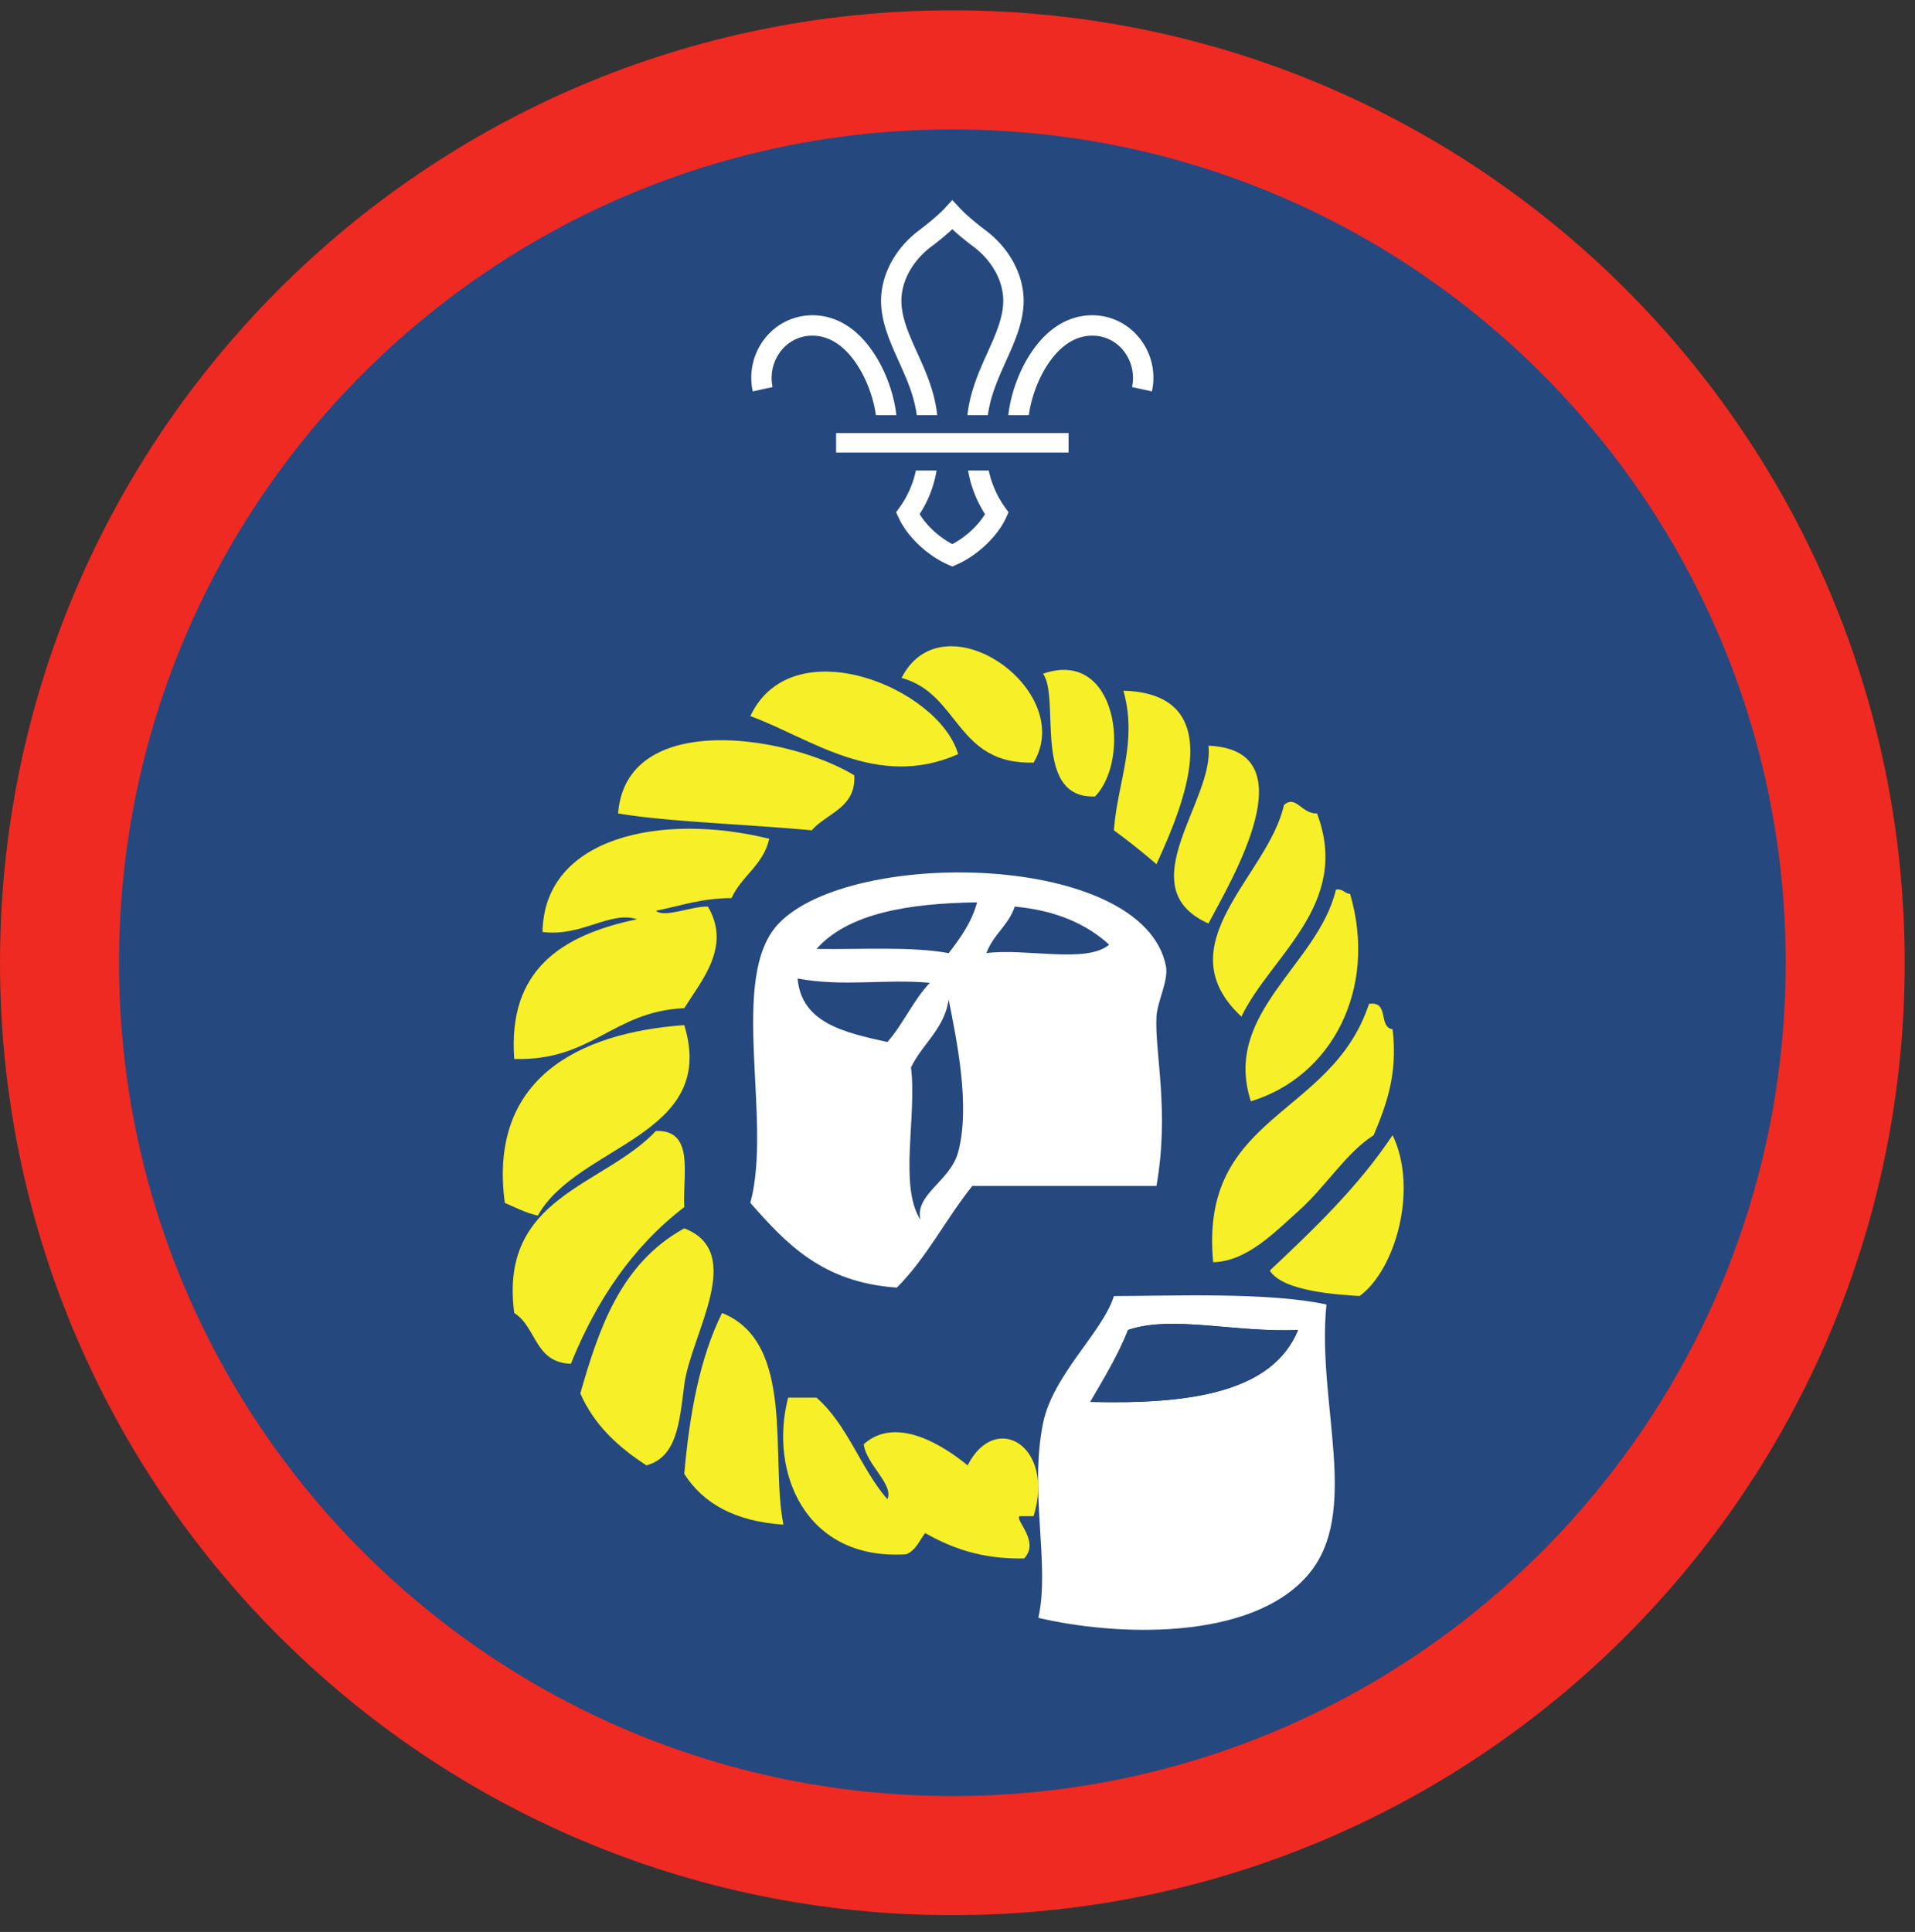 <ns0:svg xmlns:ns0="http://www.w3.org/2000/svg" height="153.333" viewBox="0 0 152 153.333" width="152"><ns0:rect x="0" y="0" width="152" height="153.333" fill="#333333" stroke="none"/><ns0:path d="M75.588.819C33.844.819 0 34.663 0 76.407c0 41.75 33.844 75.595 75.588 75.595 41.75 0 75.595-33.845 75.595-75.595 0-41.744-33.844-75.588-75.595-75.588" fill="#ee2a22" fill-rule="evenodd" /><ns0:path d="M141.735 76.407c0 36.532-29.615 66.14-66.142 66.14-36.53 0-66.145-29.608-66.145-66.14 0-36.526 29.615-66.135 66.145-66.135 36.527 0 66.142 29.61 66.142 66.135" fill="#25487f" fill-rule="evenodd" /><ns0:path d="M82.041 60.527c-6.186.177-5.87-5.48-10.484-6.72 3.303-6.493 13.922.976 10.484 6.72" fill="#f7ef27" fill-rule="evenodd" /><ns0:path d="M76.052 59.855c-6.464 2.865-11.766-1.296-16.495-3.02 3.307-7.032 14.97-2.262 16.495 3.02M82.792 53.47c5.89-2.047 6.994 6.802 4.125 9.745-5.032.192-2.734-7.766-4.125-9.746" fill="#f7ef27" fill-rule="evenodd" /><ns0:path d="M89.167 54.819c8.672.25 4.568 9.495 2.625 13.77a55.841 55.841 0 0 0-3.376-2.687c.267-3.766 1.907-7.031.75-11.083M67.807 61.537c.146 2.594-2.171 2.98-3.375 4.365-5.135-.485-11.541-.682-15.37-1.343.64-8.219 13.454-6.235 18.745-3.022" fill="#f7ef27" fill-rule="evenodd" /><ns0:path d="M95.917 73.297c-6.4-2.874.52-9.77 0-14.114 8.042.344 1.812 10.677 0 14.114" fill="#f7ef27" fill-rule="evenodd" /><ns0:path d="M98.536 80.688c-6.172-5.75 2.147-11.181 3.376-16.802.973-.827 1.395.73 2.624.673 2.735 7.238-3.667 11.276-6 16.129M40.817 84.048c-.53-7.084 3.767-9.839 9.746-11.09-2.156-.691-4.412 1.418-7.5 1.011.114-7.557 9.468-9.51 17.994-7.396-.448 2.063-2.202 2.954-2.994 4.71-2.38-.006-4.058.619-6 1.003.686.595 2.812-.369 4.125-.333 1.88 3.167-.505 5.876-1.876 8.063-5.714.256-7.302 4.21-13.495 4.032" fill="#f7ef27" fill-rule="evenodd" /><ns0:path d="M106.036 70.61c.604-.1.647.318 1.125.334 2.214 7.552-1.464 14.52-7.875 16.463-2.291-7.026 5.36-10.848 6.75-16.797" fill="#f7ef27" fill-rule="evenodd" /><ns0:path d="M77.552 71.616c-.443 1.624-1.333 2.837-2.25 4.03-3.01-.546-6.933-.275-10.495-.332 2.5-2.804 7.21-3.62 12.745-3.698M88.041 74.975c-1.79 1.532-6.718.254-9.744.672.51-1.449 1.771-2.219 2.244-3.694 3.287.303 5.704 1.387 7.5 3.022M63.307 77.663c3.666.677 6.912.014 10.5.339-1.323 1.39-2.104 3.265-3.375 4.702-3.405-.755-6.817-1.506-7.125-5.041M75.303 79.344c.645 3.281 1.728 8.439.75 12.095-.621 2.317-3.465 3.347-2.996 5.375-1.729-2.709-.265-8.271-.75-12.094.9-1.88 2.63-3.022 2.996-5.376" fill="#25487f" fill-rule="evenodd" /><ns0:path d="M108.661 79.677c1.651-.249.703 1.833 1.875 2.016.423 3.631-.52 6.032-1.5 8.402-2.23 1.432-3.785 4.078-6 6.046-1.801 1.604-4.067 3.99-6.744 4.036-1.115-11.801 9.385-11.442 12.37-20.5M42.688 96.48c-.995-.23-1.781-.645-2.62-1.01-1.319-9.818 5.787-13.5 14.244-14.11 2.719 8.833-8.473 9.475-11.624 15.12" fill="#f7ef27" fill-rule="evenodd" /><ns0:path d="M52.063 89.761c3.104-.093 2.109 3.48 2.249 6.047-4.115 3.145-6.973 7.417-9 12.432-2.896-.093-2.719-2.937-4.495-4.03-1.229-9.277 7.068-10.017 11.246-14.449M110.536 90.095c2.052 4.254.235 10.688-2.624 12.77-1.584-.109-6.068-.333-7.126-2.021 3.537-3.323 7.042-6.681 9.75-10.75" fill="#f7ef27" fill-rule="evenodd" /><ns0:path d="M51.312 116.303c-2.25-1.454-4.161-3.213-5.25-5.713 1.495-5.214 3.214-10.318 8.25-13.1 4.97 1.906.505 8.454 0 12.427-.385 3.036-.588 5.719-3 6.386" fill="#f7ef27" fill-rule="evenodd" /><ns0:path d="M89.541 105.553c-.822 2.063-1.926 3.87-3 5.714 7.844.197 14.449-.714 16.495-5.714-4.979.23-10.005-1.198-13.495 0zm15.745-2.016c-.802 7.812 2.807 16.547-1.5 21.5-4.583 5.277-15.349 4.792-21.37 3.365.944-4.157-.733-10.02.376-15.458.796-3.865 4.75-7.24 5.624-10.079 4.51-.005 12.272-.333 16.87.672" fill="#fff" fill-rule="evenodd" /><ns0:path d="M62.183 121.007c-3.84-.256-6.371-1.678-7.871-4.032.423-4.77 1.23-9.198 3-12.766 5.865 2.344 3.808 11.46 4.87 16.798" fill="#f7ef27" fill-rule="evenodd" /><ns0:path d="M103.036 105.553c-2.046 5-8.65 5.911-16.495 5.714 1.074-1.844 2.178-3.65 3-5.714 3.49-1.198 8.516.23 13.495 0" fill="#25487f" fill-rule="evenodd" /><ns0:path d="M72.307 84.72c.485 3.823-.979 9.385.75 12.094-.469-2.028 2.375-3.058 2.995-5.375.979-3.656-.104-8.814-.75-12.095-.365 2.354-2.094 3.496-2.995 5.376zm-1.875-2.016c1.27-1.437 2.052-3.312 3.375-4.702-3.588-.325-6.834.338-10.5-.34.308 3.536 3.72 4.287 7.125 5.042zm10.11-10.75c-.474 1.474-1.735 2.244-2.245 3.693 3.026-.418 7.954.86 9.744-.672-1.796-1.635-4.213-2.719-7.5-3.022zm-15.735 3.36c3.562.057 7.485-.214 10.496.333.916-1.194 1.806-2.407 2.25-4.03-5.537.076-10.246.893-12.746 3.697zm26.985 18.811H77.177c-2.094 2.604-3.625 5.71-5.994 8.068-5.932-.4-8.808-3.53-11.626-6.724 1.792-6.598-1.802-17.932 2.25-22.172 5.772-6.03 28.9-5.672 30.734 3.36.235 1.15-.686 2.823-.749 4.031-.147 2.865 1.052 7.443 0 13.437" fill="#fff" fill-rule="evenodd" /><ns0:path d="M64.807 110.928c2.474 2.15 3.496 5.604 5.625 8.063.537-1.162-1.672-2.75-1.875-4.366 2.62-2.358 6.479.224 8.246 1.678 2.218-4.364 6.952-1.536 5.238 4.032h-1.124c-.338.358 1.64 2.014.375 3.358-3.432.063-5.787-.85-7.86-2.016-.463.6-.73 1.366-1.5 1.683-8.03.521-10.91-6.546-9.375-12.432h2.25" fill="#f7ef27" fill-rule="evenodd" /><ns0:path d="M68.036 28.959c.896 1.365 1.344 2.927 1.485 3.99h1.624c-.135-1.297-.661-3.198-1.754-4.87-1.303-2-2.995-3.052-4.896-3.058h-.016a4.786 4.786 0 0 0-3.73 1.793 5.034 5.034 0 0 0-1 4.249l1.574-.343a3.474 3.474 0 0 1 .682-2.89 3.132 3.132 0 0 1 2.474-1.189h.01c1.683 0 2.86 1.26 3.547 2.318M79.776 40.277a7.873 7.873 0 0 1-1.297-2.933h-1.64c.13.787.464 2.09 1.344 3.459-.552.922-1.547 1.833-2.595 2.38-1.047-.547-2.036-1.458-2.593-2.38a9.063 9.063 0 0 0 1.344-3.46h-1.642a7.787 7.787 0 0 1-1.295 2.934l-.277.38.198.427c.687 1.495 2.265 3 3.937 3.735l.328.145h.005l.324-.145c1.671-.735 3.255-2.24 3.943-3.735l.192-.427-.276-.38M83.14 28.959c-.89 1.365-1.337 2.927-1.479 3.99h-1.625c.136-1.297.657-3.198 1.75-4.87 1.302-2 3-3.052 4.902-3.058h.01c1.453 0 2.812.656 3.729 1.793a5.016 5.016 0 0 1 1.005 4.249l-1.577-.343a3.474 3.474 0 0 0-.683-2.89 3.124 3.124 0 0 0-2.475-1.189h-.004c-1.688 0-2.865 1.26-3.553 2.318M72.765 32.95h1.626c-.198-1.877-.932-3.511-1.588-4.954-.652-1.443-1.267-2.808-1.256-4.167.016-1.562.906-3.156 2.385-4.266.261-.192.995-.755 1.656-1.37a20.93 20.93 0 0 0 1.663 1.37c1.478 1.11 2.369 2.704 2.38 4.266.01 1.359-.604 2.724-1.256 4.167-.651 1.443-1.385 3.077-1.589 4.953h1.626c.203-1.553.833-2.942 1.437-4.292.724-1.604 1.406-3.13 1.402-4.838-.022-2.068-1.153-4.142-3.032-5.547-.224-.167-1.375-1.043-2.036-1.756l-.595-.64-.588.64c-.667.713-1.817 1.59-2.036 1.756-1.881 1.405-3.01 3.479-3.032 5.547-.01 1.708.677 3.234 1.396 4.838.61 1.35 1.24 2.739 1.437 4.292M66.364 35.917h18.453v-1.546H66.364z" fill="#fff" /></ns0:svg>